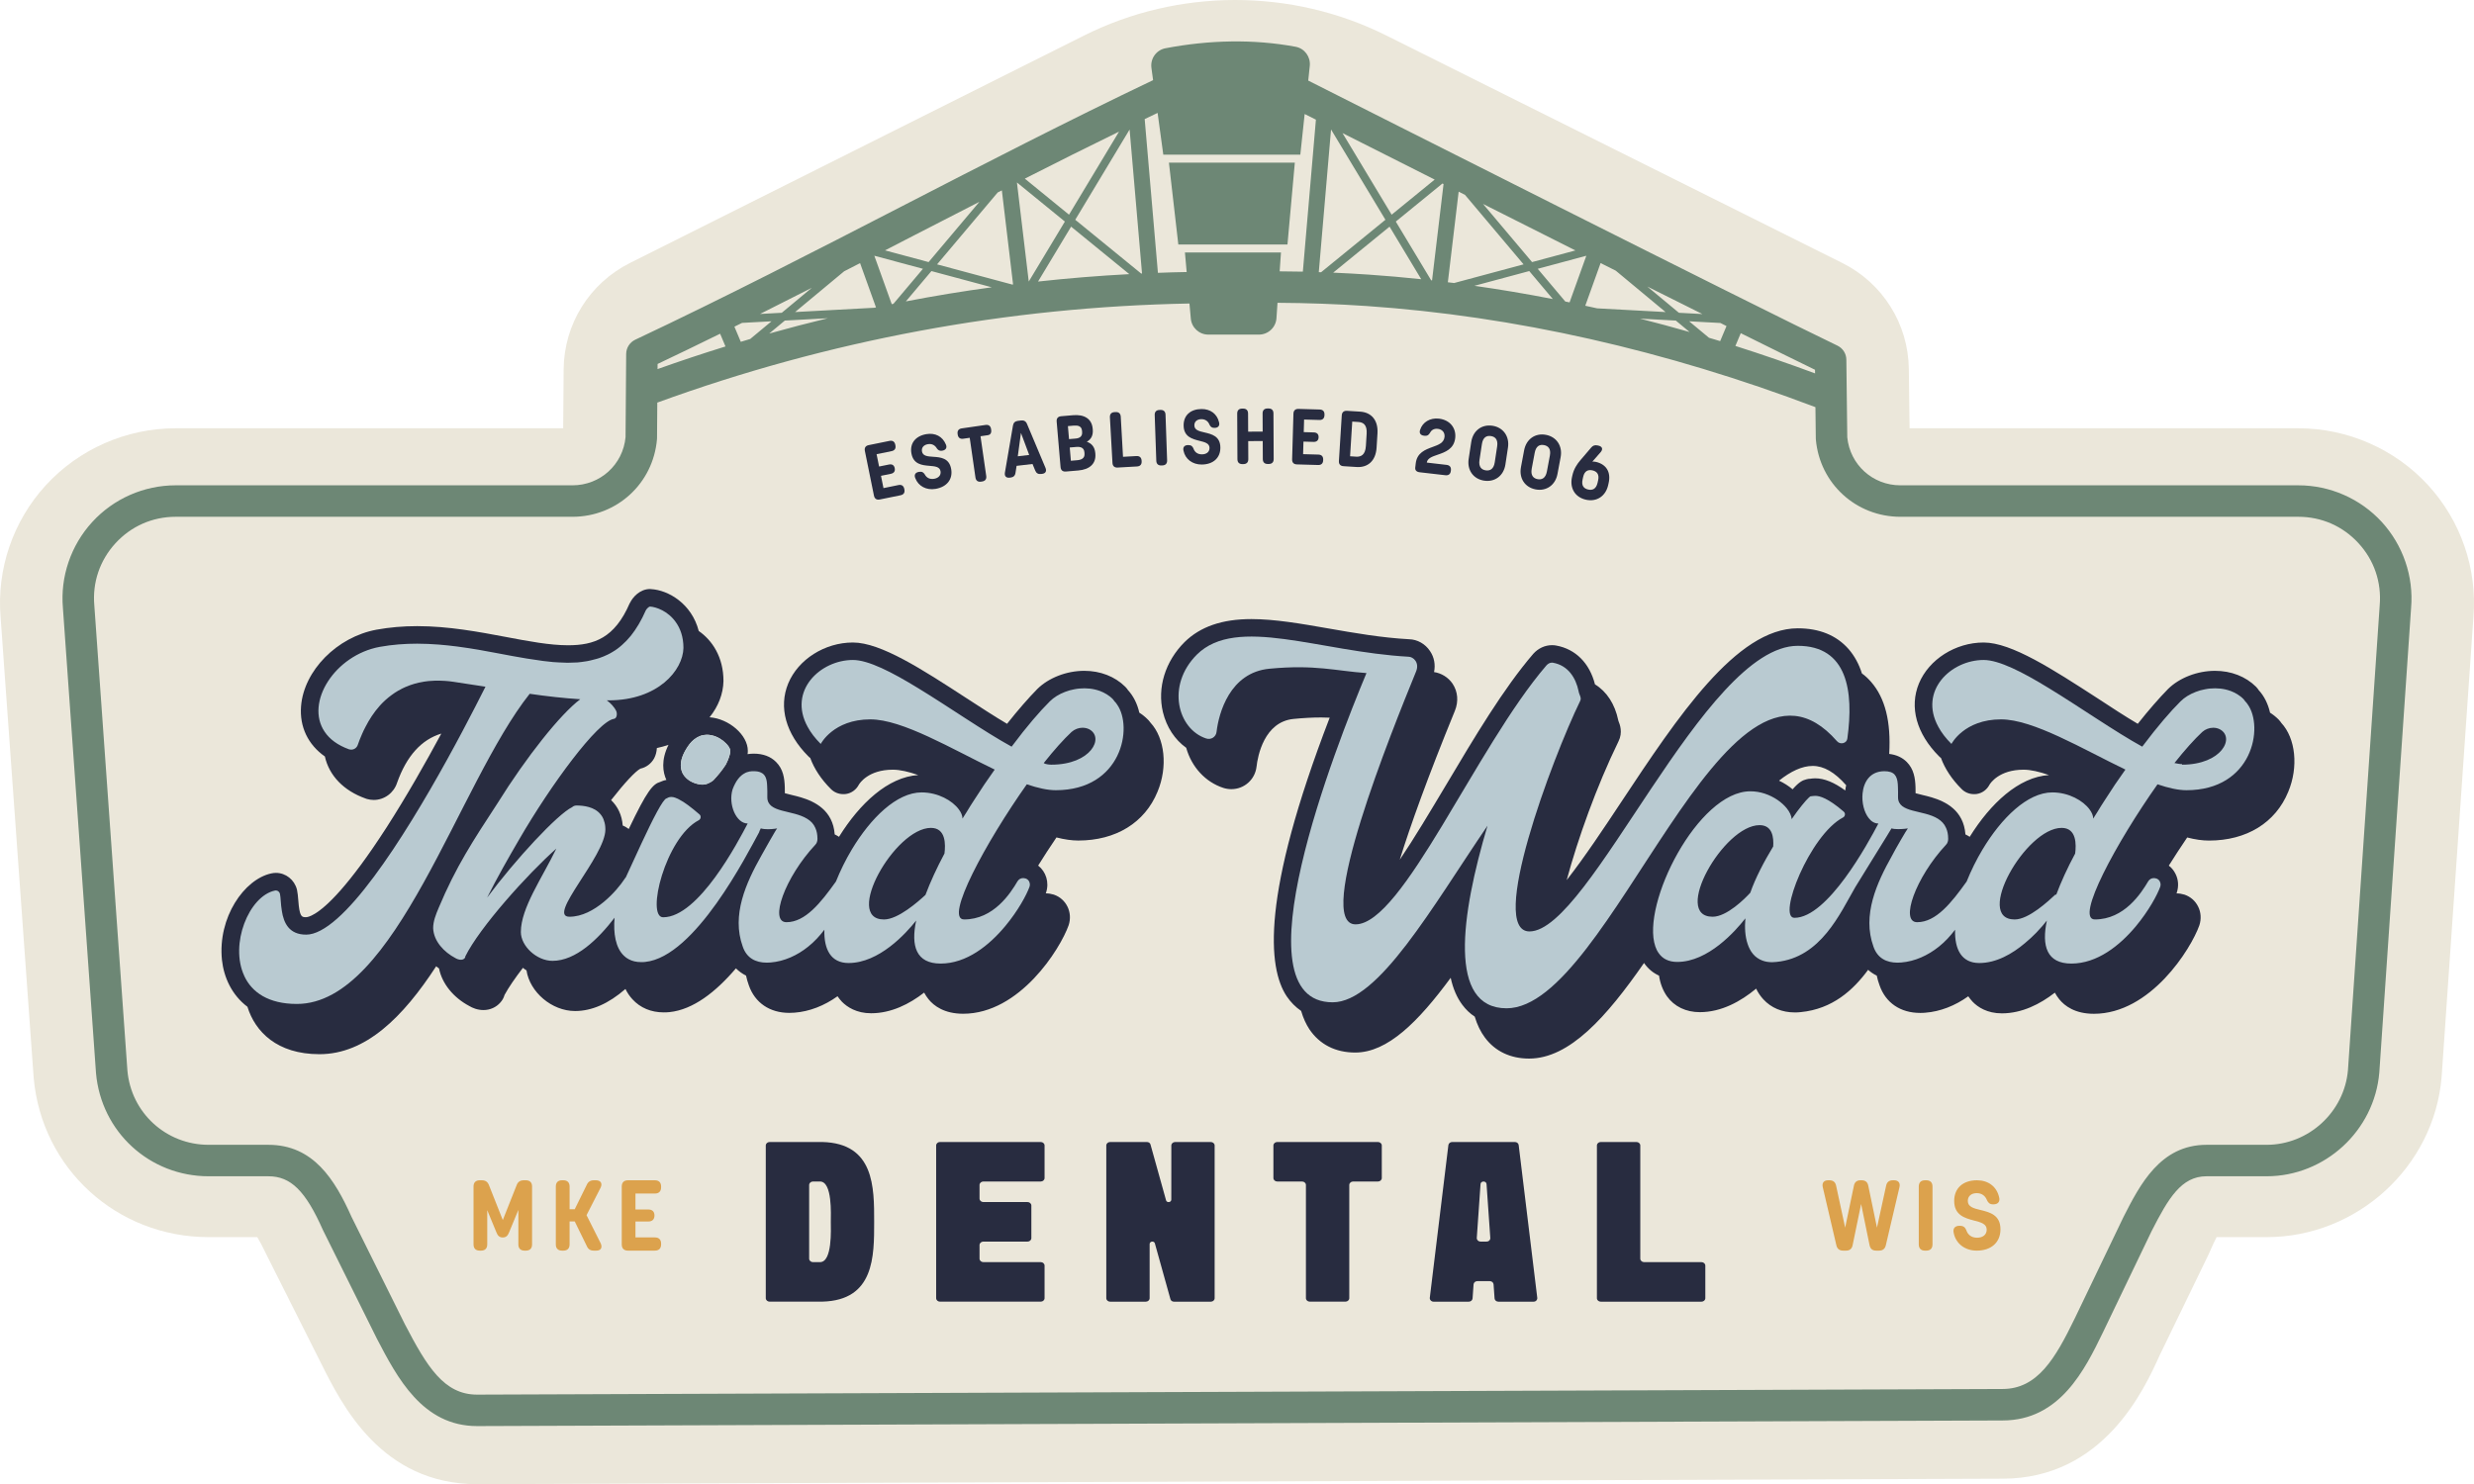 <?xml version="1.0" encoding="UTF-8"?><svg id="Layer_2" xmlns="http://www.w3.org/2000/svg" viewBox="0 0 900 540.066"><g id="Components"><g id="e99a670d-8125-446c-9b66-0755156f1e4e_1"><path d="M883.294,176.531c-12.076-13.148-29.274-20.687-47.184-20.687h-141.438l-.27-21.586c-.206-16.443-9.502-31.232-24.258-38.593L504.187,12.852c-34.409-17.168-75.475-17.133-109.853.09l-165.1,82.712c-14.791,7.414-24.059,22.267-24.191,38.756l-.171,21.434H63.891c-17.949,0-35.173,7.568-47.255,20.764C4.725,189.617-1.251,207.108.219,224.634l11.999,167.113c.011.156.022.312.036.466,2.918,33.042,30.282,57.956,63.648,57.956h17.701c.785,1.303,1.885,3.337,3.403,6.511.082.173.167.347.253.518l19.439,38.664c7.695,15.448,22.02,44.204,56.948,44.204l554.858-2.001c36.604,0,51.469-32.267,57.168-44.949l17.557-36.203c.19-.391.371-.786.543-1.186,1.095-2.55,1.947-4.325,2.591-5.558h18.18c32.927,0,60.892-25.547,63.665-58.16.013-.149.024-.299.035-.448l11.553-167.115c1.415-17.497-4.591-34.949-16.502-47.914Z" style="fill:#ebe7da;"/><path d="M866.413,189.891c-7.783-8.459-18.829-13.295-30.302-13.295h-144.779c-10.055,0-18.333-7.49-19.324-17.456l-.337-28.276c-.022-2.183-1.282-4.162-3.262-5.108-29.132-13.924-176.273-88.248-192.492-96.436l.562-5.355c.338-3.306-1.89-6.343-5.152-6.951-15.297-2.857-31.561-2.475-47.33.54-3.352.629-5.579,3.779-5.13,7.131l.607,4.476c-30.796,14.69-61.704,30.617-91.578,46.003-31.65,16.309-64.404,33.181-96.82,48.455-1.979.945-3.261,2.947-3.284,5.152l-.225,30.3c-.945,10.011-9.223,17.524-19.323,17.524H63.895c-11.495,0-22.563,4.859-30.323,13.34-7.783,8.481-11.675,19.909-10.685,31.291l12.035,169.232c1.889,21.416,19.503,37.566,40.986,37.566h21.753c8.122,0,13.497,5.31,19.818,19.571.023.067.068.157.113.225l19.503,39.277c7.401,14.172,16.578,31.831,36.487,31.831l554.913-2.047c20.898,0,29.941-18.514,36.532-32.078l17.703-36.847c6.141-12.035,10.843-19.932,19.953-19.932h21.865c21.213,0,39.231-16.556,41.009-37.791l11.562-169.051c.968-11.428-2.946-22.832-10.707-31.291ZM660.289,135.857v.014c-9.656-3.588-19.319-6.915-28.982-9.989l1.954-4.642c11.377,5.644,20.776,10.299,27.005,13.312l.022,1.305ZM503.992,79.969l-23.399,19.096c-.281-.011-.562-.019-.843-.029l4.46-51.926,19.781,32.859ZM505.5,82.473l11.515,19.128c-6.354-.668-12.696-1.235-19.02-1.667-4.334-.295-8.67-.533-13.003-.723l20.509-16.737ZM526.703,102.713l3.933-32.976.013.007c.764.405,1.53.788,2.294,1.17.002.001.003.001.004.002l21.307,25.282-25.267,6.788c-.762-.098-1.523-.178-2.285-.272ZM524.755,66.774c.112.067.247.135.382.201l-4.181,35.053c-.109-.012-.219-.026-.328-.04l-12.862-21.365,16.979-13.855c.004.001.007.003.011.005ZM556.314,98.64l8.574,10.173c-9.528-1.863-19.038-3.466-28.523-4.813l19.949-5.36ZM576.695,111.254l5.58-15.528h0c1.852.937,3.682,1.852,5.511,2.766l18.121,15.057-24.887-1.349c-1.442-.325-2.884-.633-4.325-.946ZM576.978,93.089c.003.001.007.003.011.005.022,0,.045,0,.068.022.002.001.004.002.006.003l-6.075,16.908c-.518-.108-1.037-.204-1.555-.31l-10.034-11.906,17.58-4.723ZM609.64,116.65l5.009,4.162c-6.021-1.73-12.038-3.339-18.053-4.868l13.044.706ZM625.861,117.53c.737.379,1.475.759,2.212,1.117l-2.306,5.478c-1.355-.417-2.71-.808-4.065-1.216l-7.215-5.995,11.374.616ZM619.308,114.276l-8.554-.464-11.487-9.546c6.94,3.46,13.656,6.829,20.013,9.995.009.004.018.009.028.014ZM573.109,91.131l-15.77,4.238-17.837-21.165.033.017c10.884,5.487,22.263,11.221,33.575,16.911ZM521.898,65.334c.005.003.011.005.017.009l-15.657,12.778-17.873-29.69c.006.003.011.007.018.01,8.976,4.544,20.538,10.37,33.495,16.893ZM421.119,41.085l2.069,15.206h49.85l1.575-14.802c1.192.607,2.565,1.283,4.094,2.047.001,0,.001,0,.002.001l-4.751,55.307c-2.82-.066-5.627-.085-8.434-.105l.001-.021.472-6.839h-34.936l.63,7.108c-3.487.045-6.974.158-10.46.293l-4.814-55.946c1.574-.764,3.127-1.507,4.701-2.249ZM272.914,123.352c-1.142.335-2.284.672-3.425,1.029l-2.32-5.511c.919-.449,1.84-.898,2.759-1.37.004-.002.008-.004.012-.005l10.722-.581-7.748,6.438ZM285.51,116.65l15.641-.847c-.014.003-.03.007-.044.01-7.13,1.732-14.213,3.576-21.276,5.556l5.679-4.719ZM325.015,110.551c-.22.043-.417.068-.616.132l-6.322-17.593c.013-.004.02-.015.035-.018l17.64,4.74-10.737,12.739ZM307.096,98.715c1.918-.981,3.859-1.963,5.778-2.967l.007-.003,5.791,16.111c-.194.022-.388.066-.583.13l-28.845,1.563,17.853-14.834ZM338.836,98.64l21.951,5.897c-.015.002-.031.004-.045.007-10.438,1.417-20.853,3.127-31.201,5.128-.001,0-.003.001-.004.001l9.299-11.033ZM374.244,102.45l-4.294-35.996c.013-.005.02-.018.037-.018.002-.001.004-.002.008-.003l17.389,14.191-13.14,21.825ZM362.947,70.037c.512-.267,1.002-.533,1.512-.757l4.083,34.229c-.111.002-.221.022-.309.022-.009.001-.019.002-.028.003l-27.312-7.337,22.044-26.156c.003-.001.007-.003.009-.004ZM389.649,82.474l21.173,17.279h-.005c-11.109.584-22.174,1.483-33.194,2.698l12.026-19.977ZM410.93,47.124l4.52,52.38c-.09,0-.202.023-.314.023-.004,0-.009.001-.013.001l-23.966-19.559,19.773-32.845ZM407.083,47.9c.001,0,.002-.001.002-.001l-18.194,30.221-16.076-13.119c.002-.002.005-.003.008-.004,11.383-5.781,22.809-11.518,34.26-17.097ZM333.141,85.333c7.648-3.937,15.364-7.918,23.125-11.878.008-.004.017-.009.024-.012l-18.478,21.926-15.861-4.262c3.752-1.932,7.483-3.864,11.191-5.774ZM295.326,104.724c.005-.002.011-.005.017-.009l-10.947,9.097-7.9.427h.001c6.299-3.149,12.576-6.321,18.829-9.515ZM239.223,132.438c7.581-3.599,15.162-7.266,22.742-11.001.001-.001.003-.001.004-.002l1.953,4.636c-8.279,2.565-16.534,5.309-24.722,8.234l.022-1.867ZM865.693,220.304l-11.54,169.051c-1.304,15.274-14.307,27.219-29.604,27.219h-21.865c-16.804,0-24.205,14.51-30.211,26.297l-17.749,36.96c-7.063,14.509-13.497,25.599-26.252,25.599l-554.912,2.047c-12.035,0-18.221-10.168-26.252-25.577l-19.414-39.075c-6.073-13.632-13.946-26.252-30.233-26.252h-21.753c-15.499,0-28.209-11.653-29.559-27.016l-12.034-169.233c-.743-8.391,2.001-16.443,7.693-22.652,5.691-6.208,13.474-9.627,21.888-9.627h144.352c16.152,0,29.379-12.125,30.751-28.209.023-.135.023-.292.023-.45l.09-12.89c62.401-22.742,127.457-34.823,193.593-36.059l.495,5.489c.292,3.284,3.037,5.826,6.366,5.826h18.424c3.352,0,6.141-2.61,6.366-5.961l.381-5.613c10.762.065,21.626.438,32.478,1.177,53.659,3.669,108.548,16.064,163.209,36.8l.135,11.343c0,.158.022.293.022.45,1.417,16.017,14.644,28.097,30.751,28.097h144.779c8.414,0,16.174,3.396,21.866,9.605,5.691,6.186,8.436,14.217,7.716,22.652Z" style="fill:#6d8775;"/><polygon points="468.359 88.977 471.037 59.193 425.236 59.193 428.655 88.977 468.359 88.977" style="fill:#6d8775;"/><path d="M279.966,415.554h19.14c19.007.447,18.898,16.512,18.898,29.043s.109,28.593-18.898,29.043h-.034l-19.106.008c-.766,0-1.389-.568-1.389-1.266v-55.561c0-.699.624-1.266,1.389-1.266ZM298.295,429.93h-2.55c-.766,0-1.389.568-1.389,1.266v26.809c0,.699.624,1.266,1.389,1.266h2.55c4.553,0,3.939-12.011,3.939-14.667,0-2.653.625-14.675-3.939-14.675Z" style="fill:#282c40;"/><path d="M403.838,415.554h13.361c.625,0,1.183.338,1.324.886l5.68,20.365c.11.428.591.677,1.074.607.47-.07.821-.439.821-.878l.011-19.713c0-.699.624-1.266,1.389-1.266h12.978c.766,0,1.389.568,1.389,1.266v55.572c0,.699-.624,1.266-1.389,1.266h-13.361c-.614,0-1.171-.338-1.325-.889l-5.678-20.362c-.12-.428-.591-.679-1.074-.61-.47.07-.821.439-.821.878v19.716c0,.699-.624,1.266-1.389,1.266h-12.989c-.766,0-1.389-.568-1.389-1.266v-55.572c0-.699.624-1.266,1.389-1.266Z" style="fill:#282c40;"/><path d="M473.686,429.93h-9.05c-.766,0-1.389-.568-1.389-1.266v-11.843c0-.699.624-1.266,1.389-1.266h36.649c.766,0,1.389.568,1.389,1.266v11.843c0,.699-.624,1.266-1.389,1.266h-9.05c-.766,0-1.389.568-1.389,1.266v41.185c0,.699-.625,1.266-1.391,1.266h-12.989c-.766,0-1.389-.568-1.389-1.266v-41.185c0-.688-.624-1.266-1.389-1.266Z" style="fill:#282c40;"/><path d="M558.908,473.24c-.273.28-.635.419-1.039.419h-12.782c-.733,0-1.346-.52-1.389-1.188l-.361-5.108c-.045-.668-.657-1.185-1.389-1.185h-4.498c-.733,0-1.346.517-1.389,1.185l-.361,5.108c-.056.668-.657,1.188-1.391,1.188h-12.781c-.405,0-.766-.151-1.029-.428-.274-.28-.394-.61-.361-.979l6.763-55.572c.087-.637.678-1.127,1.389-1.127h22.805c.712,0,1.313.489,1.378,1.127l6.763,55.572c.045.369-.077.699-.329.987ZM539.681,429.93c-.569,0-1.05.389-1.083.909l-1.367,19.604c-.022.369.109.688.372.959.273.257.624.397,1.018.397h2.133c.405,0,.745-.129,1.018-.397.274-.26.394-.579.372-.948l-1.367-19.607c-.034-.517-.514-.917-1.095-.917Z" style="fill:#282c40;"/><path d="M582.321,415.554h13c.766,0,1.389.568,1.389,1.266v41.185c0,.699.624,1.266,1.389,1.266h20.88c.766,0,1.389.57,1.389,1.266v11.854c0,.699-.624,1.266-1.389,1.266h-36.66c-.766,0-1.389-.568-1.389-1.266v-55.572c0-.699.624-1.266,1.389-1.266Z" style="fill:#282c40;"/><path d="M341.947,415.554h36.66c.766,0,1.389.568,1.389,1.266v11.843c0,.699-.624,1.266-1.389,1.266h-20.88c-.766,0-1.389.568-1.389,1.266v4.949c0,.699.624,1.266,1.389,1.266h16.076c.766,0,1.389.57,1.389,1.269v11.851c0,.699-.624,1.266-1.389,1.266h-16.076c-.766,0-1.389.57-1.389,1.266v4.94c0,.699.624,1.266,1.389,1.266h20.88c.766,0,1.389.57,1.389,1.266v11.854c0,.699-.624,1.266-1.389,1.266h-36.66c-.766,0-1.389-.568-1.389-1.266v-55.572c0-.699.635-1.266,1.389-1.266Z" style="fill:#282c40;"/><path d="M174.53,455.08c-1.469,0-2.267-.8-2.267-2.267v-21.063c0-1.468.798-2.267,2.267-2.267h.762c1.288,0,2.141.562,2.594,1.797l5.025,12.68,5.025-12.68c.454-1.235,1.306-1.797,2.594-1.797h.762c1.469,0,2.267.8,2.267,2.267v21.063c0,1.468-.798,2.267-2.267,2.267h-.454c-1.47,0-2.268-.8-2.268-2.267v-12.535l-3.392,8.198c-.462,1.204-1.125,1.815-2.286,1.815s-1.823-.611-2.286-1.815l-3.356-8.111v12.447c0,1.468-.798,2.267-2.268,2.267h-.454Z" style="fill:#dca24d;"/><path d="M204.468,455.08c-1.469,0-2.268-.8-2.268-2.267v-21.063c0-1.468.798-2.267,2.268-2.267h.472c1.469,0,2.268.8,2.268,2.267v8.273h1.868l4.336-8.8c.489-1.16,1.324-1.74,2.612-1.74h.762c1.723,0,2.449,1.107,1.723,2.649l-5.134,10.048,5.152,10.25c.707,1.56.054,2.649-1.578,2.649h-.925c-1.288,0-2.104-.545-2.594-1.744l-4.354-8.888h-1.868v8.365c0,1.468-.798,2.267-2.268,2.267h-.472Z" style="fill:#dca24d;"/><path d="M228.453,455.08c-1.469,0-2.268-.8-2.268-2.267v-21.063c0-1.468.798-2.267,2.268-2.267h9.778c1.469,0,2.268.8,2.268,2.267v.29c0,1.468-.798,2.267-2.268,2.267h-7.057v5.804h4.644c1.47,0,2.268.764,2.268,2.179s-.798,2.192-2.268,2.192h-4.644v5.791h7.057c1.469,0,2.268.795,2.268,2.267v.272c0,1.468-.798,2.267-2.268,2.267h-9.778Z" style="fill:#dca24d;"/><path d="M670.513,455.08c-1.36,0-2.195-.655-2.485-1.995l-4.934-21.098c-.363-1.56.399-2.504,1.941-2.504h.454c1.379,0,2.198.65,2.467,2.012l3.283,15.219,3.175-15.219c.266-1.362,1.07-2.012,2.449-2.012h.345c1.379,0,2.183.633,2.449,2.012l3.156,15.219,3.32-15.219c.275-1.362,1.089-2.012,2.468-2.012h.399c1.597,0,2.358.945,1.996,2.504l-4.953,21.098c-.309,1.358-1.125,1.995-2.485,1.995h-.998c-1.379,0-2.185-.633-2.449-2.017l-3.066-14.947-3.084,14.947c-.265,1.38-1.07,2.017-2.449,2.017h-.998Z" style="fill:#dca24d;"/><path d="M700.288,455.08c-1.47,0-2.268-.8-2.268-2.267v-21.063c0-1.468.798-2.267,2.268-2.267h.454c1.469,0,2.267.8,2.267,2.267v21.063c0,1.468-.798,2.267-2.267,2.267h-.454Z" style="fill:#dca24d;"/><path d="M710.721,448.622c-.381-1.617.472-2.579,2.068-2.579h.145c1.44,0,1.973.655,2.363,1.564.561,1.705,1.853,2.772,3.967,2.772,1.996,0,3.466-1.05,3.466-2.939,0-2.122-2.15-2.671-4.607-3.308-3.311-.874-7.221-1.929-7.221-7.14,0-4.644,3.193-7.509,8.273-7.509,4.136,0,7.202,2.285,8.072,6.186.417,1.542-.399,2.575-2.05,2.575h-.145c-1.248,0-1.789-.62-2.207-1.476-.583-1.529-1.811-2.605-3.744-2.605-1.959,0-3.247,1.072-3.247,2.829,0,2.188,2.169,2.711,4.645,3.308,3.322.813,7.237,1.779,7.237,7.017,0,4.789-3.392,7.763-8.617,7.763-4.372,0-7.655-2.614-8.399-6.459Z" style="fill:#dca24d;"/><path d="M320.041,181.755c-1.136.229-1.878-.264-2.109-1.397l-3.308-16.278c-.231-1.138.261-1.881,1.397-2.109l7.558-1.538c1.136-.229,1.878.259,2.109,1.397l.046.224c.231,1.138-.261,1.881-1.397,2.109l-5.454,1.107.912,4.49,3.59-.729c1.136-.233,1.872.233,2.095,1.323.222,1.094-.272,1.823-1.408,2.056l-3.59.729.908,4.473,5.455-1.112c1.136-.229,1.878.264,2.109,1.397l.043.211c.231,1.138-.261,1.881-1.397,2.109l-7.558,1.538Z" style="fill:#282c40;"/><path d="M332.97,173.996c-.513-1.204.021-2.065,1.262-2.28l.113-.018c1.119-.193,1.622.242,2.048.896.665,1.248,1.813,1.907,3.458,1.626,1.552-.268,2.553-1.287,2.3-2.755-.286-1.652-2.031-1.788-4.028-1.955-2.692-.233-5.874-.527-6.574-4.578-.624-3.611,1.474-6.27,5.424-6.955,3.217-.554,5.908.813,7.109,3.73.532,1.142.036,2.056-1.248,2.276l-.113.022c-.97.167-1.474-.242-1.915-.852-.658-1.112-1.758-1.784-3.261-1.525-1.524.264-2.382,1.27-2.145,2.636.293,1.7,2.051,1.815,4.056,1.951,2.692.184,5.867.409,6.571,4.481.644,3.726-1.595,6.494-5.658,7.197-3.4.584-6.304-1.006-7.399-3.897Z" style="fill:#282c40;"/><path d="M356.878,175.265c-1.147.163-1.86-.369-2.025-1.516l-2.084-14.442-2.35.338c-1.147.163-1.86-.369-2.025-1.516l-.033-.224c-.165-1.147.368-1.863,1.515-2.025l8.637-1.248c1.147-.167,1.86.369,2.025,1.516l.032.224c.165,1.147-.269,1.845-1.231,1.986l-2.648.382,2.083,14.442c.165,1.147-.367,1.859-1.515,2.025l-.382.057Z" style="fill:#282c40;"/><path d="M367.304,173.811c-1.265.149-1.94-.536-1.739-1.81l2.934-17.126c.168-1.059.776-1.617,1.813-1.74l1.137-.132c1.037-.123,1.76.268,2.166,1.27l6.728,15.997c.491,1.208-.009,2.017-1.245,2.162l-.383.044c-1.052.123-1.755-.294-2.141-1.305l-.966-2.333-5.784.677-.398,2.509c-.142,1.072-.745,1.63-1.797,1.753l-.327.035ZM370.254,166.034l4.15-.488-3-8.018-1.15,8.506Z" style="fill:#282c40;"/><path d="M387.746,171.579c-1.155.101-1.837-.474-1.935-1.63l-1.415-16.559c-.099-1.151.475-1.832,1.63-1.933l4.35-.373c3.965-.338,6.813,1.217,7.129,4.925l.025.286c.185,2.166-.627,3.585-2.163,4.451,1.761.598,2.892,1.894,3.082,4.117l.021.242c.318,3.726-2.21,5.751-6.175,6.09l-4.55.387ZM388.893,159.787l2.425-.206c1.369-.114,2.479-.743,2.34-2.368l-.038-.457c-.15-1.753-1.494-2.012-3.063-1.881l-2.068.18.404,4.732ZM389.566,167.66l2.268-.193c1.512-.127,2.846-.659,2.691-2.469l-.038-.444c-.144-1.683-1.454-2.043-2.922-1.92l-2.41.206.412,4.82Z" style="fill:#282c40;"/><path d="M406.591,170.134c-1.158.066-1.823-.527-1.888-1.683l-.936-16.599c-.065-1.16.528-1.823,1.686-1.889l.372-.022c1.158-.061,1.822.532,1.888,1.687l.823,14.595,4.875-.272c1.158-.066,1.822.527,1.888,1.687l.012.211c.065,1.16-.528,1.823-1.686,1.889l-7.034.395Z" style="fill:#282c40;"/><path d="M422.491,169.374c-1.159.04-1.811-.567-1.851-1.727l-.578-16.617c-.041-1.16.568-1.815,1.727-1.854l.358-.013c1.159-.04,1.811.571,1.851,1.727l.578,16.621c.041,1.16-.567,1.81-1.727,1.85l-.358.013Z" style="fill:#282c40;"/><path d="M437.222,169.035c-3.45.035-6.063-1.995-6.682-5.026-.314-1.27.35-2.034,1.61-2.047l.115-.004c1.136-.009,1.562.501,1.878,1.217.457,1.336,1.486,2.17,3.154,2.153,1.575-.018,2.725-.861,2.709-2.351-.018-1.674-1.719-2.087-3.663-2.57-2.62-.663-5.714-1.459-5.758-5.571-.04-3.664,2.455-5.953,6.463-5.997,3.263-.035,5.702,1.744,6.422,4.811.343,1.213-.293,2.039-1.595,2.052h-.115c-.984.013-1.416-.474-1.753-1.147-.473-1.2-1.451-2.039-2.977-2.021-1.545.018-2.553.87-2.538,2.258.019,1.727,1.735,2.118,3.693,2.57,2.628.615,5.726,1.34,5.77,5.474.041,3.779-2.611,6.155-6.733,6.199h.001Z" style="fill:#282c40;"/><path d="M451.955,168.881c-1.16.004-1.793-.62-1.798-1.779l-.08-16.617c-.005-1.16.621-1.793,1.78-1.801h.372c1.159-.004,1.792.62,1.798,1.779l.032,6.612,5.282-.022-.031-6.617c-.006-1.155.621-1.788,1.78-1.797h.372c1.159-.004,1.792.62,1.798,1.779l.08,16.617c.005,1.16-.621,1.793-1.78,1.801h-.372c-1.159.004-1.792-.62-1.798-1.779l-.031-6.573-5.282.026.032,6.573c.005,1.155-.622,1.788-1.781,1.797h-.372Z" style="fill:#282c40;"/><path d="M471.791,168.991c-1.159-.035-1.771-.681-1.738-1.841l.478-16.617c.034-1.16.682-1.771,1.841-1.74l7.715.224c1.16.031,1.771.681,1.738,1.841l-.007.229c-.033,1.16-.681,1.771-1.84,1.736l-5.568-.158-.132,4.578,3.664.105c1.16.035,1.772.655,1.74,1.771-.032,1.116-.679,1.714-1.839,1.678l-3.664-.105-.132,4.569,5.568.158c1.159.035,1.771.681,1.738,1.841l-.006.215c-.034,1.16-.682,1.771-1.841,1.736l-7.715-.22Z" style="fill:#282c40;"/><path d="M488.746,169.637c-1.157-.07-1.745-.738-1.673-1.894l1.036-16.581c.072-1.155.74-1.744,1.897-1.674l4.826.303c3.97.25,6.576,3.036,6.27,7.93l-.323,5.171c-.304,4.868-3.237,7.293-7.207,7.047l-4.826-.303ZM491.136,166.03l2.199.141c1.714.105,3.347-.567,3.554-3.88l.28-4.481c.205-3.286-1.274-4.152-3.045-4.262l-2.199-.141-.789,12.623Z" style="fill:#282c40;"/><path d="M516.445,171.847c-1.151-.136-1.714-.747-1.601-1.714l.175-1.507c.449-3.875,3.439-5,6.117-5.975,2.19-.795,4.109-1.485,4.358-3.642.19-1.634-.845-2.777-2.436-2.961-1.515-.171-2.427.554-2.952,1.595-.422.69-.947,1.028-1.844.931l-.232-.026c-1.265-.145-1.834-.945-1.423-2.135.919-2.834,3.641-4.446,6.881-4.073,3.908.453,6.322,3.357,5.891,7.078-.463,3.989-3.659,5.119-6.395,6.054-1.98.672-3.712,1.265-3.942,2.856l7.205.835c1.151.136,1.704.835,1.57,1.986l-.025.211c-.134,1.151-.831,1.705-1.982,1.569l-9.365-1.081Z" style="fill:#282c40;"/><path d="M534.277,166.997l.934-6.16c.617-4.077,3.782-6.511,7.732-5.914,3.908.593,6.252,3.862,5.634,7.939l-.933,6.16c-.616,4.064-3.82,6.472-7.728,5.883-3.95-.602-6.254-3.844-5.639-7.909ZM543.761,168.258l.881-5.817c.387-2.548-.768-3.537-2.268-3.765-1.53-.229-2.895.373-3.284,2.935l-.877,5.795c-.384,2.531.784,3.519,2.271,3.748,1.472.22,2.895-.373,3.277-2.895Z" style="fill:#282c40;"/><path d="M553.298,169.989l1.15-6.125c.761-4.051,4.009-6.371,7.935-5.633,3.885.729,6.112,4.077,5.35,8.128l-1.15,6.125c-.758,4.038-4.045,6.336-7.93,5.606-3.926-.738-6.114-4.064-5.355-8.102ZM562.731,171.583l1.086-5.782c.476-2.535-.643-3.559-2.134-3.84-1.52-.286-2.906.268-3.385,2.816l-1.081,5.756c-.473,2.518.66,3.55,2.138,3.827,1.464.272,2.906-.272,3.377-2.777Z" style="fill:#282c40;"/><path d="M571.872,173.583l.127-.571c.531-2.39,1.688-4.099,2.921-5.553l3.904-4.574c.626-.769,1.37-1.015,2.333-.8l.377.084c1.369.308,1.676,1.296.767,2.355l-3.025,3.449c.338-.044.849,0,1.287.097,3.84.892,5.507,3.765,4.645,7.645l-.177.795c-.898,4.038-4.178,6.195-8.09,5.325-3.967-.883-5.968-4.213-5.07-8.251ZM581.176,175.652l.205-.923c.491-2.206-.557-3.234-2.066-3.568-1.537-.343-2.892.149-3.382,2.355l-.205.923c-.528,2.377.515,3.357,2.038,3.695,1.467.325,2.883-.11,3.41-2.482Z" style="fill:#282c40;"/><path d="M418.539,262.983l-.356-.455c-.178-.258-.376-.455-.613-.692-.949-.97-1.978-1.8-3.105-2.512-.732-3.224-2.155-6.071-4.133-8.207l-.356-.515c-.178-.217-.376-.455-.613-.692-3.758-3.737-9.058-5.814-14.912-5.814-6.467,0-12.974,2.551-17.087,6.606-3.165,3.224-7.08,7.693-11.016,12.677-4.628-2.729-9.632-6.011-14.853-9.394-15.96-10.383-31.05-20.193-41.216-20.193-10.225,0-19.896,6.131-23.535,14.893-3.56,8.642-.89,18.313,7.318,26.521.238.238.435.435.692.594,1.424,3.896,3.936,7.753,7.515,11.312,1.187,1.207,2.809,1.859,4.509,1.859.317,0,.653,0,.989-.059,2.017-.296,3.738-1.602,4.668-3.382.257-.455,3.402-5.459,12.381-5.459,2.571,0,5.715.732,9.236,1.958-11.036.692-21.32,10.383-28.835,22.467-.494-.336-1.028-.593-1.562-.87-.653-8.8-7.239-11.965-12.302-13.488-1.186-.376-2.294-.594-3.204-.831-.811-.179-1.839-.435-2.631-.673,0-.712,0-1.423-.02-2.136-.099-3.382-.593-6.664-3.184-9.236-1.978-1.997-4.727-3.026-8.149-3.026-.751,0-1.483.079-2.215.178.079-.395.099-.791.099-1.206,0-5.775-6.883-11.708-13.923-12.203,3.243-3.995,4.964-8.603,5.063-13.172,0-8.801-4.114-14.833-8.999-18.234-2.551-9.928-11.036-14.873-17.325-15.229-.099-.04-.218-.04-.356-.04-3.837,0-6.388,3.125-7.278,4.944-.079.099-.099.198-.178.296-5.478,12.638-12.934,15.229-22.427,15.229-6.626,0-14.398-1.464-22.606-3.026-9.77-1.839-20.865-3.935-32.237-3.935-5.241,0-10.067.435-14.793,1.285-14.378,2.65-26.443,14.873-27.471,27.847-.593,7.515,2.551,14.003,8.663,18.294,1.562,6.962,6.823,12.48,14.893,15.328.138.059.277.099.396.138.791.217,1.622.356,2.492.356,3.876,0,7.318-2.571,8.504-6.29,3.442-9.691,8.841-15.683,16.079-17.859-5.617,10.423-12.638,22.823-19.916,34.135-13.864,21.518-21.973,28.915-26.047,31.387-1.918,1.187-2.947,1.285-3.224,1.285-1.424,0-2.176,0-2.67-4.192-.059-.633-.139-1.365-.198-2.196-.099-1.226-.198-2.412-.435-3.501,0-.04-.04-.099-.04-.178-.89-3.52-4.034-6.052-7.634-6.052-.593,0-1.167.079-1.721.198-9.809,2.116-19.5,16-17.918,31.485.672,6.21,3.48,12.678,9.275,17.048,2.788,9.019,10.719,17.245,26.185,17.245,16.87,0,30.418-13.488,42.462-31.98.336.296.692.554,1.048.791,1.107,5.499,5.201,10.601,11.095,13.706.989.593,2.809,1.424,5.063,1.424,2.413,0,4.628-.989,6.151-2.749.593-.653,1.206-1.562,1.523-2.749,1.463-2.71,3.817-6.131,6.684-9.868.396.336.831.632,1.306.929,1.186,7.892,9.196,14.793,17.661,14.793,6.072,0,12.183-2.67,18.333-8.03.673,1.385,1.523,2.651,2.532,3.738,2.868,3.144,6.803,4.786,11.412,4.786.652,0,1.365-.019,2.076-.099,8.603-.89,16.811-7.298,24.168-15.921,1.088,1.068,2.314,1.958,3.679,2.631.257,1.187.593,2.374,1.028,3.561,2.215,6.328,7.575,10.007,14.714,10.007.633,0,1.266-.039,1.918-.078,5.399-.416,10.798-2.512,15.624-5.973.494.712,1.028,1.384,1.621,2.017,1.859,1.878,5.241,4.173,10.601,4.173,7.337,0,13.963-3.382,19.283-7.515.475.85.969,1.641,1.602,2.412,1.939,2.413,5.755,5.28,12.598,5.28,20.589,0,35.323-23.594,38.368-32.197,1.562-4.688-.87-9.632-5.399-11.155-.949-.296-1.918-.455-2.907-.455.04-.099.059-.198.099-.296,1.226-3.718-.04-7.614-2.887-9.809,2.017-3.264,4.272-6.705,6.665-10.245,2.946.751,5.557,1.127,7.93,1.127,13.666,0,24.208-6.466,28.836-17.76,3.778-9.019,2.67-19.48-2.551-25.117ZM242.422,283.809c-.851.139-1.622.435-2.176.692-2.749.791-4.806,3.105-11.511,17.147-.673-.494-1.404-.929-2.196-1.265-.296-3.759-1.78-6.903-4.232-9.237,4.925-6.309,8.841-10.482,10.66-11.451,2.116-.455,3.936-1.819,5.004-3.757.593-1.127.91-2.412.989-3.737,1.444-.297,2.868-.713,4.232-1.167-2.788,5.617-2.057,9.968-.771,12.776ZM264.058,278.192c-1.464,2.255-2.789,3.837-4.628,5.814-1.325,1.008-2.769,1.602-4.252,1.503-1.365-.118-2.888-.553-4.173-1.344-.099-.06-.178-.119-.277-.178-.198-.119-.396-.258-.574-.415-.178-.139-.356-.277-.514-.456-.198-.178-.376-.376-.554-.593-.139-.158-.257-.317-.356-.475-.139-.197-.277-.395-.376-.612-.218-.415-.396-.871-.494-1.345-.119-.494-.198-1.028-.198-1.621,0-1.879.732-4.154,2.551-6.843.929-1.385,1.918-2.354,2.967-3.026.138-.099.277-.198.435-.277.296-.178.593-.316.89-.435.296-.158.593-.238.89-.296.02,0,.04,0,.059-.02.04,0,.059-.019.079-.019.119-.02.217-.04.316-.06.158-.04.297-.059.455-.059.296-.04.593-.079.889-.079.158,0,.297,0,.455.04.139-.04.257-.02.376.019.079,0,.139.02.198.04.119-.019.257,0,.356.04.099,0,.178.02.277.06,2.116.435,4.035,1.681,5.281,2.986.158.158.296.317.435.475.296.336.533.672.712.989.257.455.396.87.396,1.206,0,1.167-.613,3.046-1.621,4.984Z" style="fill:#282c40;"/><path d="M533.158,349.865c.019.158.04.317.04.475.019.019.04.059.019.099-.019-.197-.04-.376-.059-.574Z" style="fill:#282c40;"/><path d="M829.879,263.023l-.356-.494c-.178-.258-.376-.455-.593-.692-.969-.97-1.998-1.8-3.125-2.512-.732-3.224-2.156-6.071-4.134-8.207l-.356-.515c-.178-.217-.376-.455-.593-.692-3.777-3.757-9.078-5.814-14.932-5.814-6.467,0-12.974,2.551-17.088,6.606-3.165,3.224-7.08,7.693-11.016,12.677-4.628-2.729-9.631-6.011-14.853-9.434-16-10.344-31.05-20.153-41.216-20.153-10.225,0-19.896,6.131-23.535,14.893-3.561,8.642-.89,18.313,7.317,26.521.238.238.435.435.692.594,1.424,3.896,3.936,7.753,7.516,11.312,1.186,1.207,2.808,1.859,4.509,1.859.317,0,.653,0,.989-.059,2.017-.296,3.738-1.602,4.667-3.421.257-.415,3.402-5.42,12.381-5.42,2.571,0,5.715.732,9.236,1.958-11.036.692-21.321,10.383-28.836,22.467-.494-.336-1.028-.593-1.562-.87-.653-8.8-7.239-11.965-12.302-13.488-1.186-.376-2.293-.594-3.203-.831-.811-.179-1.819-.435-2.631-.673,0-.712,0-1.423-.02-2.136-.099-3.382-.632-6.664-3.184-9.236-1.621-1.621-3.777-2.631-6.388-2.927.692-11.748-1.483-20.351-6.586-26.205-1.028-1.167-2.116-2.214-3.342-3.085-1.087-3.441-2.71-6.388-4.826-8.84-4.41-5.024-10.64-7.575-18.511-7.575-22.329,0-43.649,32.178-64.277,63.288-5.814,8.781-13.191,19.916-19.777,28.321,4.035-14.952,10.818-34.017,18.848-50.491,1.622-3.244.475-6.19,0-7.318,0-.059-.019-.138-.059-.197,0-.06-.04-.1-.04-.158-1.226-5.894-4.193-10.443-8.465-13.053-1.958-7.713-7.04-12.836-14.101-14.121-.396-.079-.89-.138-1.523-.138-2.571,0-5.003,1.127-6.823,3.144-10.779,12.54-21.38,30.339-31.625,47.565-5.973,9.987-11.668,19.559-16.949,27.372,3.876-12.421,10.087-29.825,20.054-54.19,1.385-3.402,1.088-6.982-.831-9.869-1.582-2.334-4.114-3.856-6.743-4.233.553-2.709.059-5.399-1.464-7.634-1.721-2.631-4.628-4.252-7.614-4.312-10.066-.553-19.896-2.274-29.389-3.935-10.066-1.76-19.56-3.402-28.005-3.402-10.621,0-18.57,2.749-24.286,8.367-7.08,7.08-9.988,16.613-7.871,25.513,1.325,5.439,4.331,10.008,8.464,12.954,1.978,7.041,7.022,12.48,13.508,14.595.93.296,1.919.455,2.908.455,4.707,0,8.642-3.501,9.176-8.207.415-3.777,2.749-16.316,13.489-17.345,3.58-.355,6.823-.534,10.008-.534,1.087,0,2.116.04,3.105.079-24.959,64.831-22.566,90.976-15.624,101.399,1.463,2.155,3.224,3.936,5.241,5.301.791,2.709,1.819,4.865,2.967,6.626,3.738,5.577,9.513,8.523,16.712,8.523,11.787,0,22.941-11.214,34.728-27.194.851,3.936,2.275,7.22,4.233,9.83,1.285,1.721,2.789,3.184,4.51,4.292.889,2.947,2.116,5.499,3.698,7.614,3.719,5.003,9.296,7.654,16.08,7.654,14.734,0,28.202-15.189,41.809-34.789.04.06.1.139.139.198,1.384,1.958,3.203,3.442,5.32,4.41.435,2.908,1.423,5.42,2.887,7.516,2.67,3.737,6.922,5.775,11.946,5.775,7.871,0,14.932-3.936,20.489-8.564.692,1.464,1.583,2.749,2.61,3.876,2.887,3.144,6.824,4.786,11.451,4.786.732,0,1.464-.019,2.215-.119,11.491-1.127,19.026-7.99,24.465-15.386.929.85,1.978,1.542,3.144,2.116.238,1.187.594,2.374,1.028,3.561,2.215,6.328,7.575,10.007,14.754,10.007.594,0,1.226,0,1.879-.078,5.399-.416,10.798-2.512,15.624-5.973.494.712,1.028,1.384,1.621,2.017,1.859,1.918,5.242,4.192,10.601,4.192,7.337,0,13.963-3.401,19.283-7.534.474.85.969,1.641,1.602,2.412,1.958,2.413,5.715,5.28,12.598,5.28,20.589,0,35.323-23.594,38.368-32.197.752-2.274.593-4.767-.455-6.824-1.028-2.076-2.788-3.599-4.944-4.331-.949-.296-1.918-.455-2.907-.455.04-.099.059-.198.099-.296.752-2.295.594-4.746-.474-6.824-.593-1.187-1.404-2.215-2.433-2.986,2.037-3.264,4.292-6.705,6.684-10.245,2.907.751,5.518,1.127,7.931,1.127,13.666,0,24.208-6.466,28.835-17.76,3.778-9.019,2.69-19.48-2.551-25.077ZM671.284,287.645c-4.133-3.006-7.673-4.43-10.957-4.43-.791,0-1.423.099-1.859.158-.435,0-.85.079-1.285.198-1.365.336-2.65.889-5.063,3.639-1.463-1.226-3.105-2.274-4.944-3.144,4.272-3.402,8.386-5.361,12.262-5.361,4.035,0,8.009,2.295,12.163,7.022-.158.632-.257,1.265-.317,1.918Z" style="fill:#282c40;"/><path d="M265.462,274.612c-.008.033-.023.079-.033.115-.264,1.023-.724,2.22-1.371,3.465-1.464,2.255-2.789,3.837-4.628,5.814-1.325,1.008-2.769,1.602-4.252,1.503-1.365-.118-2.888-.553-4.173-1.344-.099-.06-.178-.119-.277-.178-.198-.119-.396-.258-.574-.415-.178-.139-.356-.297-.514-.456-.198-.178-.376-.376-.554-.593-.119-.158-.237-.317-.356-.475-.139-.197-.257-.395-.376-.612-.198-.415-.376-.871-.494-1.345-.119-.494-.198-1.028-.198-1.621,0-1.879.732-4.154,2.551-6.843.929-1.385,1.918-2.354,2.967-3.026.138-.099.296-.198.435-.277.296-.178.593-.316.89-.435s.593-.217.89-.296c.02,0,.04,0,.059-.02.139-.019.277-.04.396-.079.158-.04.297-.059.455-.059.455-.079.91-.079,1.345-.04.139,0,.257.019.376.019.079,0,.139.02.198.04.218.02.416.06.633.1,2.116.435,4.035,1.681,5.281,2.986.158.158.296.317.435.475.296.336.533.672.712.989.257.455.396.87.396,1.206,0,.382-.087.86-.21,1.371l-.007.033Z" style="fill:#b9cad1;"/><path d="M406.336,256.306c-.232-.398-.53-.729-.861-1.06l-.596-.793c-.695-.729-1.489-1.325-2.284-1.821-.795-.496-1.655-.894-2.515-1.225h-.033c-2.35-.86-4.898-1.091-7.381-.86-.629.066-1.225.133-1.821.265-1.158.199-2.317.53-3.409.96-2.185.827-4.104,2.018-5.561,3.475-3.508,3.475-8.407,9.136-13.636,16.151-.066.1-.166.2-.232.297-10.062-5.527-22.638-14.364-33.991-21.28-9.498-5.824-18.137-10.261-23.73-10.261-11.882,0-23.698,11.188-16.482,24.327,1.092,2.052,2.681,4.137,4.766,6.222,0,0,4.567-8.935,18.038-8.935,11.716,0,29.556,10.723,45.244,18.27-2.515,3.507-5.064,7.282-7.513,11.154-.894,1.357-1.787,2.78-2.615,4.17-.563.827-1.059,1.687-1.589,2.515,0-1.057-.464-2.185-1.324-3.342-2.317-3.177-7.546-6.19-13.537-6.19-9.069,0-18.535,9.334-25.386,20.754-2.251,3.74-4.203,7.744-5.792,11.681-5.561,7.78-11.154,14.797-18.005,14.797-6.354,0-.596-16.287,10.492-28.168.596-.595.794-1.39.794-2.185,0-1.555-.265-2.844-.761-3.937-.629-1.49-1.688-2.55-2.946-3.31-5.329-3.378-14.53-2.052-14.53-7.844,0-1.587.033-3.012-.066-4.237-.099-2.414-.596-4.102-2.383-4.832-.629-.297-1.456-.43-2.515-.43h-.066c-.331,0-.827,0-1.423.1-.298.065-.596.133-.96.265-.165.032-.331.1-.496.197-.265.133-.562.297-.861.498-.165.1-.331.197-.463.33-.099.068-.199.165-.298.265-.364.297-.728.695-1.092,1.16-.364.462-.728,1.025-1.059,1.655-.331.627-.662,1.322-.96,2.149-1.655,5.462,1.324,12.411,5.494,12.411-3.442,6.587-17.839,34.125-30.747,34.125-6.322,0,.827-28.96,12.941-35.315.794-.398.993-1.59.198-2.185-.728-.63-1.423-1.225-2.052-1.723-1.456-1.189-2.681-2.085-3.707-2.747-.596-.362-1.092-.663-1.556-.892-.364-.233-.695-.365-.993-.465-.165-.097-.331-.165-.463-.197-.265-.1-.496-.165-.695-.197-.298-.036-.53-.068-.728-.068-.761,0-1.258.265-1.721.53-1.258.233-4.931,7.379-9.135,16.416-1.821,3.872-3.773,8.142-5.693,12.344-.166.168-.331.365-.463.598-2.582,3.972-10.922,13.701-20.024,13.701-8.34,0,13.074-22.043,13.074-31.74,0-1.225-.166-2.25-.496-3.145-.265-.96-.728-1.755-1.291-2.414-2.218-2.715-6.156-3.177-8.705-3.177-.596,0-1.192.197-1.589.595-5.362,2.583-20.62,19.031-30.946,32.932,3.574-7.149,7.745-14.464,11.683-21.216,11.518-19.858,28.562-43.06,34.52-43.854.993-.199,1.192-1.787.794-2.78-.728-1.556-2.052-2.914-3.442-3.94h.662c18.005,0,27.041-10.988,27.206-19.063,0-4.071-1.158-7.149-2.813-9.433-2.814-4.005-7.149-5.495-9.3-5.626-.596,0-1.39.992-1.589,1.39-1.622,3.706-3.442,6.752-5.461,9.267-1.026,1.257-2.085,2.35-3.177,3.31-1.092.992-2.218,1.82-3.409,2.515-.596.365-1.192.697-1.82.994-.993.496-2.019.894-3.045,1.257-.331.1-.662.199-.993.299-.728.197-1.456.396-2.185.562-.43.099-.827.197-1.257.265-.662.099-1.357.197-2.019.297-.496.032-.96.099-1.456.165-.993.066-1.986.1-3.012.1-.662.032-1.324,0-1.953-.034-.596,0-1.192-.032-1.787-.066-.728-.032-1.456-.066-2.184-.133-1.192-.099-2.383-.231-3.608-.398-1.953-.263-3.938-.562-5.99-.892-3.442-.564-6.95-1.225-10.591-1.92-4.468-.861-9.069-1.689-13.768-2.317-.298-.032-.629-.099-.96-.133-2.184-.265-4.369-.53-6.586-.695-2.615-.199-5.23-.331-7.877-.331-4.501,0-9.069.331-13.636,1.159-16.35,3.012-27.239,20.256-20.057,30.88,1.787,2.679,4.7,4.9,8.937,6.422.232.065.496.097.728.097,1.125,0,2.118-.727,2.449-1.884.364-1.06.861-2.35,1.49-3.775.364-.86.794-1.753,1.29-2.679,1.291-2.516,2.979-5.197,5.23-7.712,1.225-1.357,2.615-2.615,4.17-3.773.033-.034.066-.034.099-.066.728-.562,1.522-1.058,2.35-1.555.066-.034.133-.068.232-.1.762-.464,1.589-.894,2.45-1.257.132-.066.232-.1.364-.133.827-.364,1.721-.695,2.648-.96.133-.032.298-.1.43-.133.927-.265,1.886-.464,2.879-.629.166-.034.331-.066.496-.099,1.026-.167,2.085-.265,3.177-.299.166-.032.331-.032.496-.032,1.225-.034,2.515-.034,3.839.066.993.066,2.019.165,3.078.33l11.683,1.787c-2.184,4.37-5.031,9.897-8.307,16.086-14.033,26.478-36.407,64.64-51.665,72.613-1.887.996-3.641,1.522-5.263,1.522-6.321,0-8.175-4.399-8.837-8.604v-.032c-.43-2.482-.397-4.9-.695-6.222-.166-.695-.794-1.225-1.489-1.225-.099,0-.199,0-.298.032-9.499,1.984-16.615,19.593-11.154,31.145v.032c2.747,5.824,8.705,10.094,19.097,10.094,36.076,0,58.714-80.16,84.696-112.86,6.123.894,12.345,1.589,18.402,1.986-7.182,5.361-19.561,20.917-30.119,37.863-8.936,13.701-15.092,23.003-21.414,38.094-.993,2.382-1.986,4.767-1.986,7.347.198,4.735,3.939,8.707,8.109,10.889.562.333,1.29.598,1.985.598.53,0,1.059-.168,1.39-.598.199-.197.199-.398.199-.595,5.163-10.492,22.605-29.952,33.13-39.254-5.163,10.692-12.908,21.613-12.908,30.35,0,5.133,5.759,10.495,11.518,10.495,8.473,0,16.582-7.88,22.573-15.689-.497,5.66.364,10.986,3.442,13.866.496.498,1.059.895,1.688,1.225,1.258.695,2.78,1.06,4.567,1.06.463,0,.96,0,1.456-.068,18.203-1.852,37.102-39.283,41.438-47.196,0-.197.199-.595.596-1.39.827.233,1.754.297,2.647.297,1.754,0,3.31-.297,3.31-.297-.43.398-4.633,7.909-5.759,9.929-5.56,9.897-10.922,21.613-6.752,33.097,1.423,4.137,4.634,5.824,8.771,5.824.43,0,.894-.032,1.357-.065,4.965-.398,9.731-2.583,13.669-5.76,2.284-1.82,4.17-3.904,5.891-6.157-.198,7.149,2.35,12.114,8.804,12.114,11.088,0,20.818-10.689,24.591-15.456-1.986,9.302,0,15.656,8.903,15.656,9.433,0,17.674-6.619,23.532-13.669,4.601-5.527,7.745-11.319,8.804-14.299.232-.695.133-1.458-.232-2.052-.265-.43-.662-.76-1.158-.928-.96-.33-1.953-.133-2.582.498-.133.165-.265.33-.397.498-2.548,4.367-8.705,13.898-19.428,13.898-7.348,0,7.943-28.165,22.804-49.18,3.972,1.357,7.546,2.149,10.525,2.149,24.062,0,28.232-22.968,22.274-31.242ZM343.584,310.583c-2.747,5.133-5.13,10.294-6.918,15.062-2.582,2.382-9.929,8.934-15.092,8.934-14.861,0,3.972-33.327,17.079-33.327,5.527,0,5.328,6.154,4.931,9.331ZM382.473,278.249h-.033c-.232,0-2.019-.032-2.747-.595,3.773-4.767,7.348-8.74,10.128-11.321,1.125-.994,2.582-1.522,3.971-1.522.827,0,1.655.165,2.383.528,5.726,2.98.761,12.909-13.702,12.909Z" style="fill:#b9cad1;"/><path d="M668.273,269.711h0c1.191,1.388,3.571.793,3.768-.992,2.38-17.255,0-33.718-18.048-33.718-34.116,0-75.57,103.932-97.586,103.932-15.271,0,8.133-62.677,18.446-83.9.596-1.189-.396-2.181-.596-3.569-.992-4.761-3.768-9.324-9.322-10.314,0,0-1.234-.303-2.38.99-25.585,29.752-52.361,94.214-69.419,94.214-15.273,0,13.087-70.189,22.016-92.031,1.313-3.211-.992-5.356-2.777-5.356-32.329-1.785-62.478-15.074-76.956-.793-11.306,11.306-6.944,27.173,3.37,30.545,1.787.596,3.571-.596,3.768-2.38.795-6.744,4.761-21.619,19.239-23.008,16.662-1.587,24.0.793,35.305,1.587-11.106,26.577-47.8,119.799-12.296,119.799,16.66,0,36.098-34.513,56.329-64.265-9.72,32.728-14.481,66.446,6.941,66.446,37.883,0,79.534-143.798,120.195-97.188Z" style="fill:#b9cad1;"/><path d="M817.668,256.306c-.232-.398-.53-.729-.861-1.06l-.596-.793c-.695-.729-1.49-1.325-2.284-1.821-.794-.496-1.655-.894-2.515-1.225h-.033c-2.35-.86-4.898-1.091-7.381-.86-.629.066-1.224.133-1.82.265-1.158.199-2.317.53-3.409.96-2.184.827-4.104,2.018-5.561,3.475-3.508,3.475-8.406,9.136-13.669,16.151-.066.1-.166.2-.232.297-10.028-5.527-22.605-14.364-33.958-21.28-9.499-5.824-18.137-10.261-23.73-10.261-11.882,0-23.698,11.188-16.482,24.327,1.092,2.052,2.681,4.137,4.766,6.222,0,0,4.567-8.935,18.038-8.935,11.716,0,29.556,10.723,45.244,18.27-2.515,3.507-5.064,7.282-7.513,11.154-.893,1.357-1.787,2.78-2.614,4.17-.563.827-1.059,1.687-1.589,2.515,0-1.057-.464-2.185-1.324-3.342-2.317-3.177-7.546-6.19-13.537-6.19-9.069,0-18.534,9.334-25.386,20.754-2.25,3.74-4.203,7.744-5.792,11.681-5.56,7.78-11.153,14.797-18.005,14.797-6.354,0-.596-16.287,10.492-28.168.596-.595.794-1.39.794-2.185,0-1.555-.265-2.844-.762-3.937-.629-1.49-1.688-2.55-2.945-3.342-5.329-3.345-14.53-2.02-14.53-7.812,0-1.325.033-2.515-.033-3.607-.066-3.277-.662-5.427-3.773-5.824-.331-.036-.728-.068-1.158-.068-5.196,0-7.546,3.872-7.943,8.11-.331,3.31.563,6.817,2.218,8.937.926,1.225,2.151,1.984,3.541,1.984-3.74,7.149-18.468,34.322-30.549,34.322-6.321,0,5.56-30.153,17.674-36.507.794-.398.993-1.555.232-2.149l-.033-.036c-5.726-4.929-8.705-5.692-10.326-5.692-.364,0-.662.032-.894.068-.331.065-.53.097-.695.065-.629.165-2.515,2.317-4.965,5.559-.596.863-1.291,1.787-1.986,2.783-.066-1.193-.728-2.615-1.82-3.972-1.754-2.153-4.601-4.205-8.043-5.33-1.622-.53-3.376-.827-5.196-.827-19.031,0-39.783,41.106-34.554,56.43.298.895.695,1.723,1.225,2.45,1.39,2.02,3.607,3.209,6.752,3.209,11.286,0,21.215-11.283,24.79-15.854-.298,3.41-.099,6.655.827,9.334.198.63.463,1.257.762,1.82.165.333.364.63.529.928.397.595.861,1.157,1.357,1.623.265.233.53.462.827.663.563.398,1.192.727,1.886.992,1.059.398,2.218.595,3.575.595.496,0,1.026-.032,1.556-.1,16.151-1.587,23.135-17.673,28.662-27.205,2.449-4.069,12.776-20.586,13.173-21.381.728.2,1.622.265,2.515.265,1.754,0,3.442-.265,3.442-.265-.397.398-4.766,7.945-5.759,9.929-5.56,9.897-10.922,21.613-6.752,33.097,1.423,4.137,4.634,5.824,8.771,5.824.43,0,.893-.032,1.357-.065,4.965-.398,9.697-2.583,13.669-5.76,2.284-1.82,4.17-3.904,5.891-6.157-.199,7.149,2.35,12.114,8.804,12.114,6.222,0,12.047-3.374,16.582-7.214,1.522-1.257,2.912-2.547,4.137-3.808,1.622-1.687,2.945-3.242,3.872-4.434-1.986,9.302,0,15.656,8.903,15.656,9.4,0,17.608-6.555,23.466-13.572,4.633-5.559,7.811-11.416,8.87-14.396.232-.695.133-1.458-.232-2.052-.265-.43-.662-.76-1.158-.928-.96-.33-1.953-.133-2.582.498-.133.165-.265.33-.397.498-2.582,4.367-8.705,13.898-19.428,13.898-7.348,0,7.943-28.165,22.804-49.18,3.971,1.357,7.546,2.149,10.525,2.149,24.061,0,28.232-22.968,22.274-31.242ZM645.066,308.004c-3.376,5.559-6.553,11.681-8.34,16.846-1.986,2.185-8.539,8.736-13.702,8.736-14.861,0,3.971-33.33,17.078-33.33,4.766,0,5.163,4.57,4.965,7.747ZM754.915,310.583c-2.78,5.133-5.13,10.294-6.917,15.062l-.199-.2c-2.582,2.382-9.73,9.134-14.894,9.134-14.861,0,3.972-33.327,17.078-33.327,5.527,0,5.329,6.154,4.931,9.331ZM793.805,278.249v-.2c-.794,0-1.787-.197-2.78-.394,3.773-4.767,7.348-8.74,10.128-11.321,1.125-.994,2.581-1.522,3.971-1.522.827,0,1.622.165,2.35.528,5.759,2.98.794,12.909-13.669,12.909Z" style="fill:#b9cad1;"/></g></g></svg>